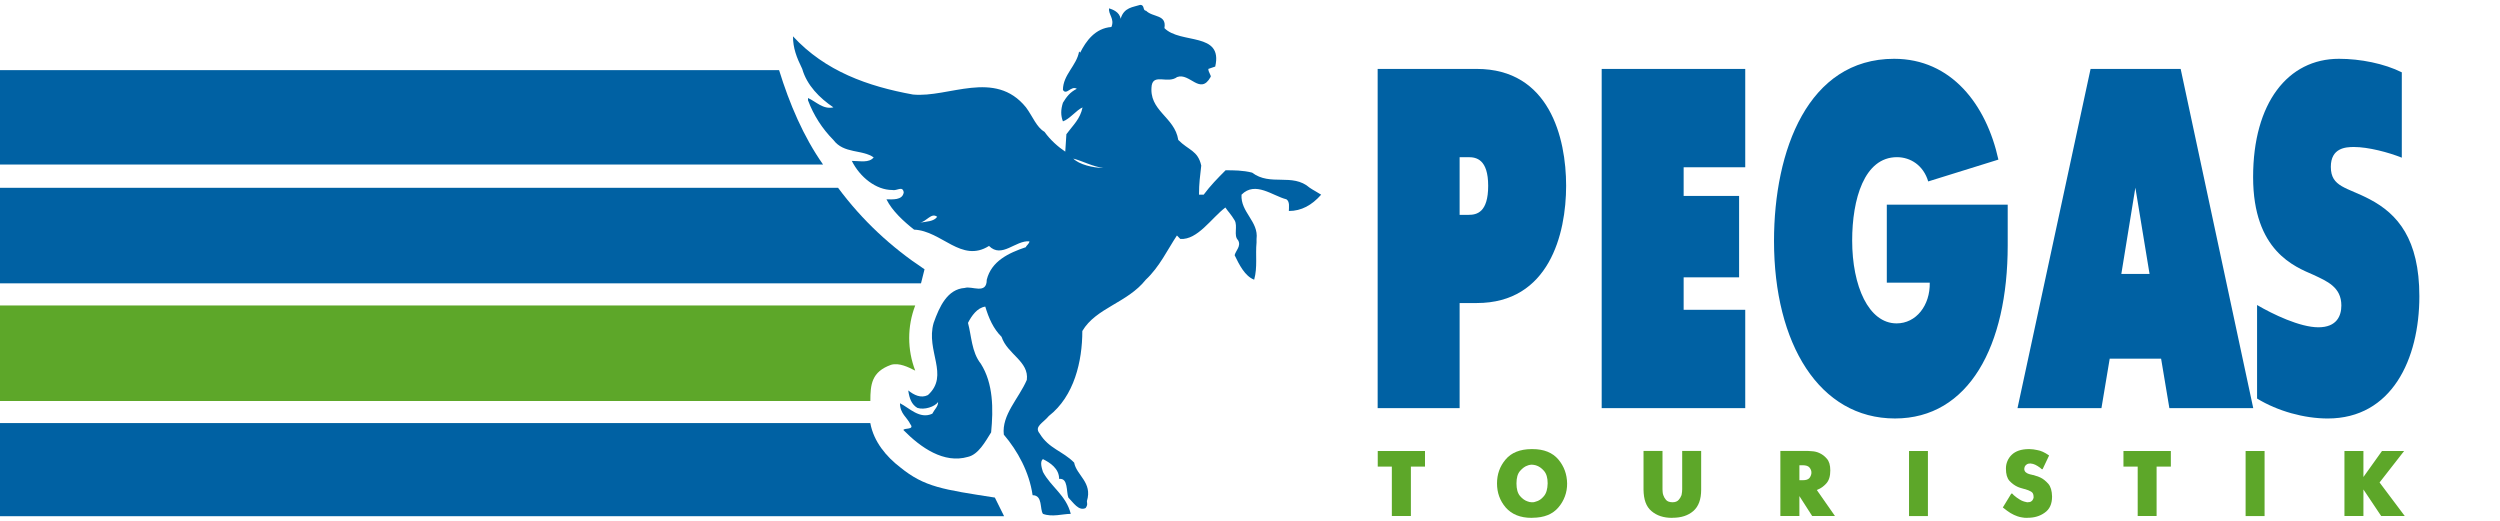 <svg width="144" height="30" viewBox="0 0 144 30" fill="none" xmlns="http://www.w3.org/2000/svg">
<path fill-rule="evenodd" clip-rule="evenodd" d="M138.477 25.978H137.202L136.133 27.475V25.978H135.04V29.722H136.133V28.193L137.156 29.722H138.514L137.063 27.79L138.477 25.978ZM129.347 25.978H130.44V29.726H129.347V25.978ZM122.311 26.876H123.131V29.722H124.22V26.876H125.041V25.978H122.311V26.876ZM117.512 27.5C117.429 27.459 117.342 27.427 117.252 27.405C117.183 27.376 117.111 27.357 117.037 27.348C117.017 27.336 116.984 27.331 116.952 27.327C116.923 27.315 116.895 27.311 116.858 27.299C116.792 27.279 116.731 27.245 116.68 27.2C116.654 27.177 116.634 27.148 116.62 27.116C116.606 27.085 116.599 27.05 116.598 27.015C116.606 26.995 116.606 26.971 116.606 26.95C116.615 26.917 116.623 26.897 116.627 26.876C116.651 26.826 116.689 26.783 116.736 26.753C116.793 26.712 116.858 26.696 116.952 26.696C117.061 26.708 117.155 26.729 117.232 26.77C117.334 26.819 117.411 26.872 117.5 26.934C117.52 26.95 117.537 26.967 117.557 26.983C117.577 27.003 117.593 27.015 117.606 27.024H117.655L118.028 26.236C118.02 26.229 118.016 26.229 118.016 26.229L118 26.216C117.768 26.056 117.553 25.958 117.349 25.925C117.2 25.89 117.048 25.871 116.895 25.868H116.846C116.42 25.872 116.098 25.982 115.875 26.196C115.767 26.299 115.682 26.424 115.625 26.562C115.567 26.7 115.539 26.849 115.542 26.999C115.542 27.307 115.607 27.536 115.741 27.692C115.883 27.844 116.038 27.959 116.196 28.032C116.261 28.065 116.326 28.086 116.391 28.106C116.464 28.131 116.521 28.147 116.578 28.16C116.586 28.168 116.598 28.168 116.606 28.168C116.615 28.171 116.625 28.172 116.635 28.172C116.777 28.213 116.895 28.262 116.988 28.315C117.09 28.373 117.134 28.471 117.134 28.611V28.676C117.129 28.702 117.119 28.727 117.106 28.75C117.088 28.799 117.056 28.84 117.013 28.869C116.96 28.914 116.891 28.93 116.797 28.93H116.753C116.732 28.918 116.724 28.918 116.712 28.918C116.579 28.895 116.452 28.847 116.338 28.775C116.22 28.705 116.108 28.624 116.005 28.533L115.956 28.484C115.939 28.467 115.923 28.449 115.908 28.43H115.851L115.363 29.23C115.53 29.361 115.672 29.472 115.802 29.55C115.944 29.635 116.074 29.693 116.204 29.738C116.297 29.771 116.383 29.791 116.472 29.804C116.566 29.824 116.651 29.828 116.753 29.828L116.801 29.824C117.175 29.824 117.5 29.73 117.772 29.533C118.061 29.336 118.199 29.025 118.199 28.599C118.191 28.27 118.122 28.032 117.984 27.869C117.833 27.7 117.683 27.578 117.513 27.499L117.512 27.5ZM109.959 25.978H111.048V29.726H109.96V25.978H109.959Z" fill="#5DA729"/>
<path d="M104.669 28.217C104.682 28.205 104.69 28.205 104.69 28.205C104.885 28.131 105.043 28.012 105.194 27.848C105.352 27.672 105.425 27.426 105.425 27.098C105.425 26.794 105.36 26.568 105.222 26.417C105.101 26.272 104.948 26.159 104.775 26.085C104.649 26.03 104.514 25.998 104.377 25.991C104.299 25.982 104.22 25.977 104.141 25.974H102.549V29.722H103.645V28.574L104.381 29.722H105.694L104.649 28.225C104.661 28.217 104.67 28.217 104.67 28.217H104.669ZM104.336 27.208V27.27C104.322 27.367 104.283 27.459 104.222 27.536C104.145 27.622 104.019 27.66 103.849 27.66H103.645V26.798H103.849C104.019 26.802 104.145 26.839 104.215 26.917C104.281 26.988 104.324 27.078 104.336 27.175V27.208Z" fill="#5DA729"/>
<path fill-rule="evenodd" clip-rule="evenodd" d="M96.894 28.184C96.894 28.229 96.894 28.274 96.885 28.336C96.877 28.393 96.869 28.454 96.857 28.516C96.82 28.619 96.763 28.714 96.69 28.795C96.609 28.885 96.495 28.93 96.329 28.93C96.158 28.926 96.04 28.881 95.963 28.795C95.892 28.714 95.838 28.619 95.804 28.516C95.784 28.458 95.772 28.398 95.768 28.336C95.76 28.27 95.76 28.225 95.76 28.184V25.974H94.667V28.205C94.675 28.775 94.817 29.181 95.126 29.439C95.431 29.701 95.825 29.828 96.3 29.828L96.349 29.824C96.841 29.824 97.234 29.693 97.531 29.439C97.84 29.172 97.987 28.762 97.987 28.205V25.974H96.894V28.184Z" fill="#5DA729"/>
<path d="M88.272 25.868H88.215C87.552 25.872 87.052 26.073 86.723 26.466C86.386 26.864 86.228 27.323 86.228 27.848C86.228 28.377 86.394 28.84 86.731 29.234C87.077 29.627 87.572 29.828 88.215 29.828L88.271 29.824C88.942 29.82 89.433 29.619 89.762 29.229C90.093 28.848 90.273 28.355 90.266 27.848C90.258 27.323 90.095 26.864 89.762 26.466C89.425 26.069 88.925 25.868 88.271 25.868H88.272ZM88.925 28.582C88.787 28.75 88.637 28.849 88.462 28.893C88.425 28.907 88.387 28.918 88.348 28.926C88.304 28.93 88.271 28.93 88.235 28.93C88.19 28.926 88.154 28.926 88.113 28.918C88.076 28.906 88.036 28.898 87.999 28.885C87.833 28.832 87.69 28.729 87.552 28.569C87.414 28.405 87.349 28.163 87.349 27.848C87.349 27.528 87.414 27.29 87.552 27.13C87.698 26.966 87.841 26.856 87.999 26.811C88.044 26.794 88.076 26.782 88.121 26.778C88.17 26.766 88.206 26.766 88.243 26.766C88.287 26.77 88.316 26.77 88.353 26.778C88.397 26.79 88.43 26.794 88.466 26.802C88.641 26.856 88.791 26.958 88.929 27.118C89.076 27.282 89.145 27.524 89.145 27.844C89.137 28.18 89.064 28.422 88.925 28.582V28.582Z" fill="#5DA729"/>
<path fill-rule="evenodd" clip-rule="evenodd" d="M79.358 26.876H80.17V29.721H81.267V26.876H82.08V25.978H79.358V26.876ZM51.327 21.013C51.787 20.878 52.323 21.148 52.717 21.349C52.254 20.141 52.254 18.802 52.717 17.594H0V23.096H50.133C50.133 22.153 50.198 21.415 51.327 21.013Z" fill="#5DA729"/>
<path fill-rule="evenodd" clip-rule="evenodd" d="M51.852 26.917C51.059 26.311 50.323 25.442 50.129 24.367H0V29.734H57.836L57.304 28.66C54.309 28.193 53.254 28.057 51.852 26.917ZM53.253 15.511C51.327 14.236 49.666 12.694 48.272 10.816H0V16.319H53.05L53.253 15.511ZM44.876 4.039H0V9.476H47.407C46.273 7.861 45.477 5.983 44.875 4.039H44.876Z" fill="#0061A3"/>
<path d="M72.121 9.943C71.59 9.808 71.057 9.808 70.594 9.808C70.127 10.275 69.729 10.681 69.331 11.214H69.062C69.062 10.542 69.127 10.14 69.192 9.538C68.997 8.664 68.465 8.664 67.868 8.061C67.665 6.72 66.137 6.384 66.34 4.909C66.47 4.236 67.271 4.838 67.803 4.437C68.53 4.17 69.131 5.511 69.729 4.437C69.794 4.372 69.599 4.17 69.599 3.97L69.997 3.834C70.46 1.821 68.002 2.559 67.071 1.62C67.21 0.817 66.409 1.018 66.011 0.616C65.808 0.616 65.946 0.28 65.678 0.28C65.275 0.415 64.739 0.415 64.549 1.083C64.484 0.682 64.081 0.546 63.886 0.48C63.821 0.817 64.219 1.083 64.016 1.555C63.086 1.625 62.553 2.362 62.22 3.031L62.155 2.965C62.025 3.769 61.225 4.306 61.225 5.179C61.428 5.515 61.692 4.912 62.025 5.114C61.623 5.315 61.428 5.585 61.225 5.917C61.095 6.323 61.095 6.655 61.225 6.991C61.619 6.856 62.025 6.319 62.355 6.188C62.216 6.86 61.822 7.192 61.424 7.729L61.359 8.734C60.957 8.467 60.494 8.062 60.164 7.594C59.697 7.323 59.494 6.721 59.096 6.183C57.304 3.97 54.643 5.646 52.587 5.445C49.991 4.974 47.533 4.105 45.676 2.092C45.676 2.764 45.879 3.297 46.209 3.97C46.477 4.909 47.203 5.646 48.004 6.184C47.407 6.319 47.001 5.848 46.541 5.646V5.778C46.862 6.636 47.361 7.414 48.004 8.062C48.601 8.865 49.662 8.599 50.324 9.066C50.056 9.402 49.532 9.267 49.064 9.267C49.532 10.206 50.462 10.944 51.392 10.944C51.661 11.013 51.99 10.677 52.055 11.079C51.99 11.55 51.392 11.481 51.059 11.481C51.392 12.153 52.055 12.756 52.652 13.227C54.245 13.293 55.374 15.171 56.967 14.166C57.703 14.904 58.495 13.83 59.295 13.9C59.295 14.035 59.092 14.166 59.092 14.236C58.096 14.572 57.105 15.039 56.837 16.114C56.837 16.987 55.972 16.45 55.574 16.585C54.57 16.651 54.11 17.66 53.778 18.599C53.31 20.21 54.708 21.616 53.448 22.756C53.046 22.956 52.648 22.756 52.315 22.489C52.38 22.961 52.51 23.297 52.839 23.494C53.241 23.629 53.842 23.428 54.034 23.158C54.034 23.424 53.839 23.559 53.7 23.83C52.973 24.166 52.376 23.494 51.839 23.227C51.839 23.83 52.246 24.031 52.437 24.436C52.705 24.773 52.039 24.638 52.039 24.773C53.034 25.782 54.367 26.721 55.756 26.315C56.353 26.179 56.752 25.445 57.089 24.904C57.219 23.563 57.219 22.087 56.492 20.947C55.959 20.275 55.959 19.336 55.756 18.599C55.959 18.196 56.288 17.725 56.752 17.66C56.951 18.328 57.219 18.935 57.69 19.402C58.023 20.407 59.283 20.812 59.145 21.883C58.682 22.956 57.69 23.895 57.82 25.035C58.62 25.974 59.283 27.184 59.478 28.524C60.075 28.524 59.88 29.328 60.075 29.599C60.608 29.799 61.209 29.599 61.676 29.599C61.408 28.524 60.542 28.056 60.075 27.184C60.01 26.983 59.88 26.581 60.075 26.446C60.477 26.646 61.006 26.983 61.006 27.585C61.538 27.52 61.408 28.323 61.538 28.66C61.806 28.926 62.135 29.463 62.533 29.262C62.671 29.061 62.606 28.996 62.606 28.86C62.939 27.787 62.009 27.385 61.871 26.646C61.209 25.974 60.408 25.843 59.884 24.97C59.551 24.568 60.079 24.367 60.413 23.961C61.875 22.822 62.342 20.808 62.342 19.066C63.135 17.725 64.93 17.454 65.995 16.114C66.787 15.376 67.254 14.371 67.791 13.564L67.986 13.764C68.985 13.83 69.781 12.555 70.582 11.952C70.712 12.153 70.915 12.354 71.114 12.69C71.309 13.027 71.041 13.564 71.309 13.83C71.512 14.166 71.179 14.433 71.114 14.699C71.374 15.236 71.704 15.908 72.24 16.11C72.442 15.372 72.305 14.699 72.377 13.965V13.764C72.507 12.756 71.448 12.223 71.512 11.214C72.305 10.411 73.308 11.284 74.1 11.481C74.303 11.616 74.238 11.952 74.238 12.153C74.966 12.153 75.563 11.817 76.099 11.214C75.896 11.079 75.632 10.948 75.437 10.813C74.442 9.943 73.178 10.747 72.121 9.943ZM52.985 12.826C53.379 12.76 53.648 12.223 53.981 12.489C53.786 12.76 53.383 12.76 52.985 12.825V12.826ZM61.822 9.135C62.355 9.271 62.956 9.603 63.553 9.673C62.956 9.673 62.151 9.472 61.822 9.135Z" fill="#0061A3"/>
<path fill-rule="evenodd" clip-rule="evenodd" d="M115.652 11.788H108.68V16.282H111.154C111.179 17.594 110.37 18.627 109.245 18.627C107.632 18.627 106.685 16.479 106.685 13.854C106.685 11.48 107.376 9.053 109.265 9.053C110.049 9.053 110.793 9.529 111.065 10.451L115.108 9.193C114.409 6.011 112.389 3.387 109.102 3.387C104.138 3.387 102.183 8.663 102.183 13.883C102.183 19.799 104.792 24.104 109.151 24.104C113.397 24.104 115.644 19.939 115.644 14.133V11.788H115.652ZM139.355 17.064C139.355 13.768 138.1 12.321 136.499 11.48C135.183 10.783 134.256 10.783 134.256 9.611C134.256 8.52 135.109 8.467 135.585 8.467C136.414 8.467 137.58 8.775 138.344 9.082V4.166C137.336 3.662 135.963 3.387 134.723 3.387C131.782 3.387 129.779 5.929 129.779 10.197C129.779 14.469 132.188 15.363 133.261 15.834C134.025 16.195 134.862 16.531 134.862 17.594C134.862 18.18 134.609 18.852 133.537 18.852C132.476 18.852 130.908 18.098 130.007 17.569V22.956C131.2 23.686 132.732 24.105 134.077 24.105C137.763 24.105 139.355 20.693 139.355 17.064Z" fill="#0061A3"/>
<path d="M124.956 23.51H129.787L125.606 3.97H120.417L116.208 23.51H121.043L121.519 20.661H124.48L124.956 23.51ZM122.189 15.778L122.997 10.809L123.814 15.777H122.188L122.189 15.778ZM90.209 10.698C90.209 7.935 89.242 3.97 85.061 3.97H79.353V23.51H84.074V17.455H85.061C89.222 17.455 90.209 13.49 90.209 10.698H90.209ZM84.594 12.375H84.074V9.054H84.594C85.021 9.054 85.719 9.165 85.719 10.702C85.719 12.235 85.065 12.375 84.594 12.375Z" fill="#0061A3"/>
<path fill-rule="evenodd" clip-rule="evenodd" d="M92.258 23.51H100.526V17.844H96.978V15.975H100.172V11.284H96.978V9.636H100.526V3.97H92.257V23.511L92.258 23.51Z" fill="#0061A3"/>
</svg>
